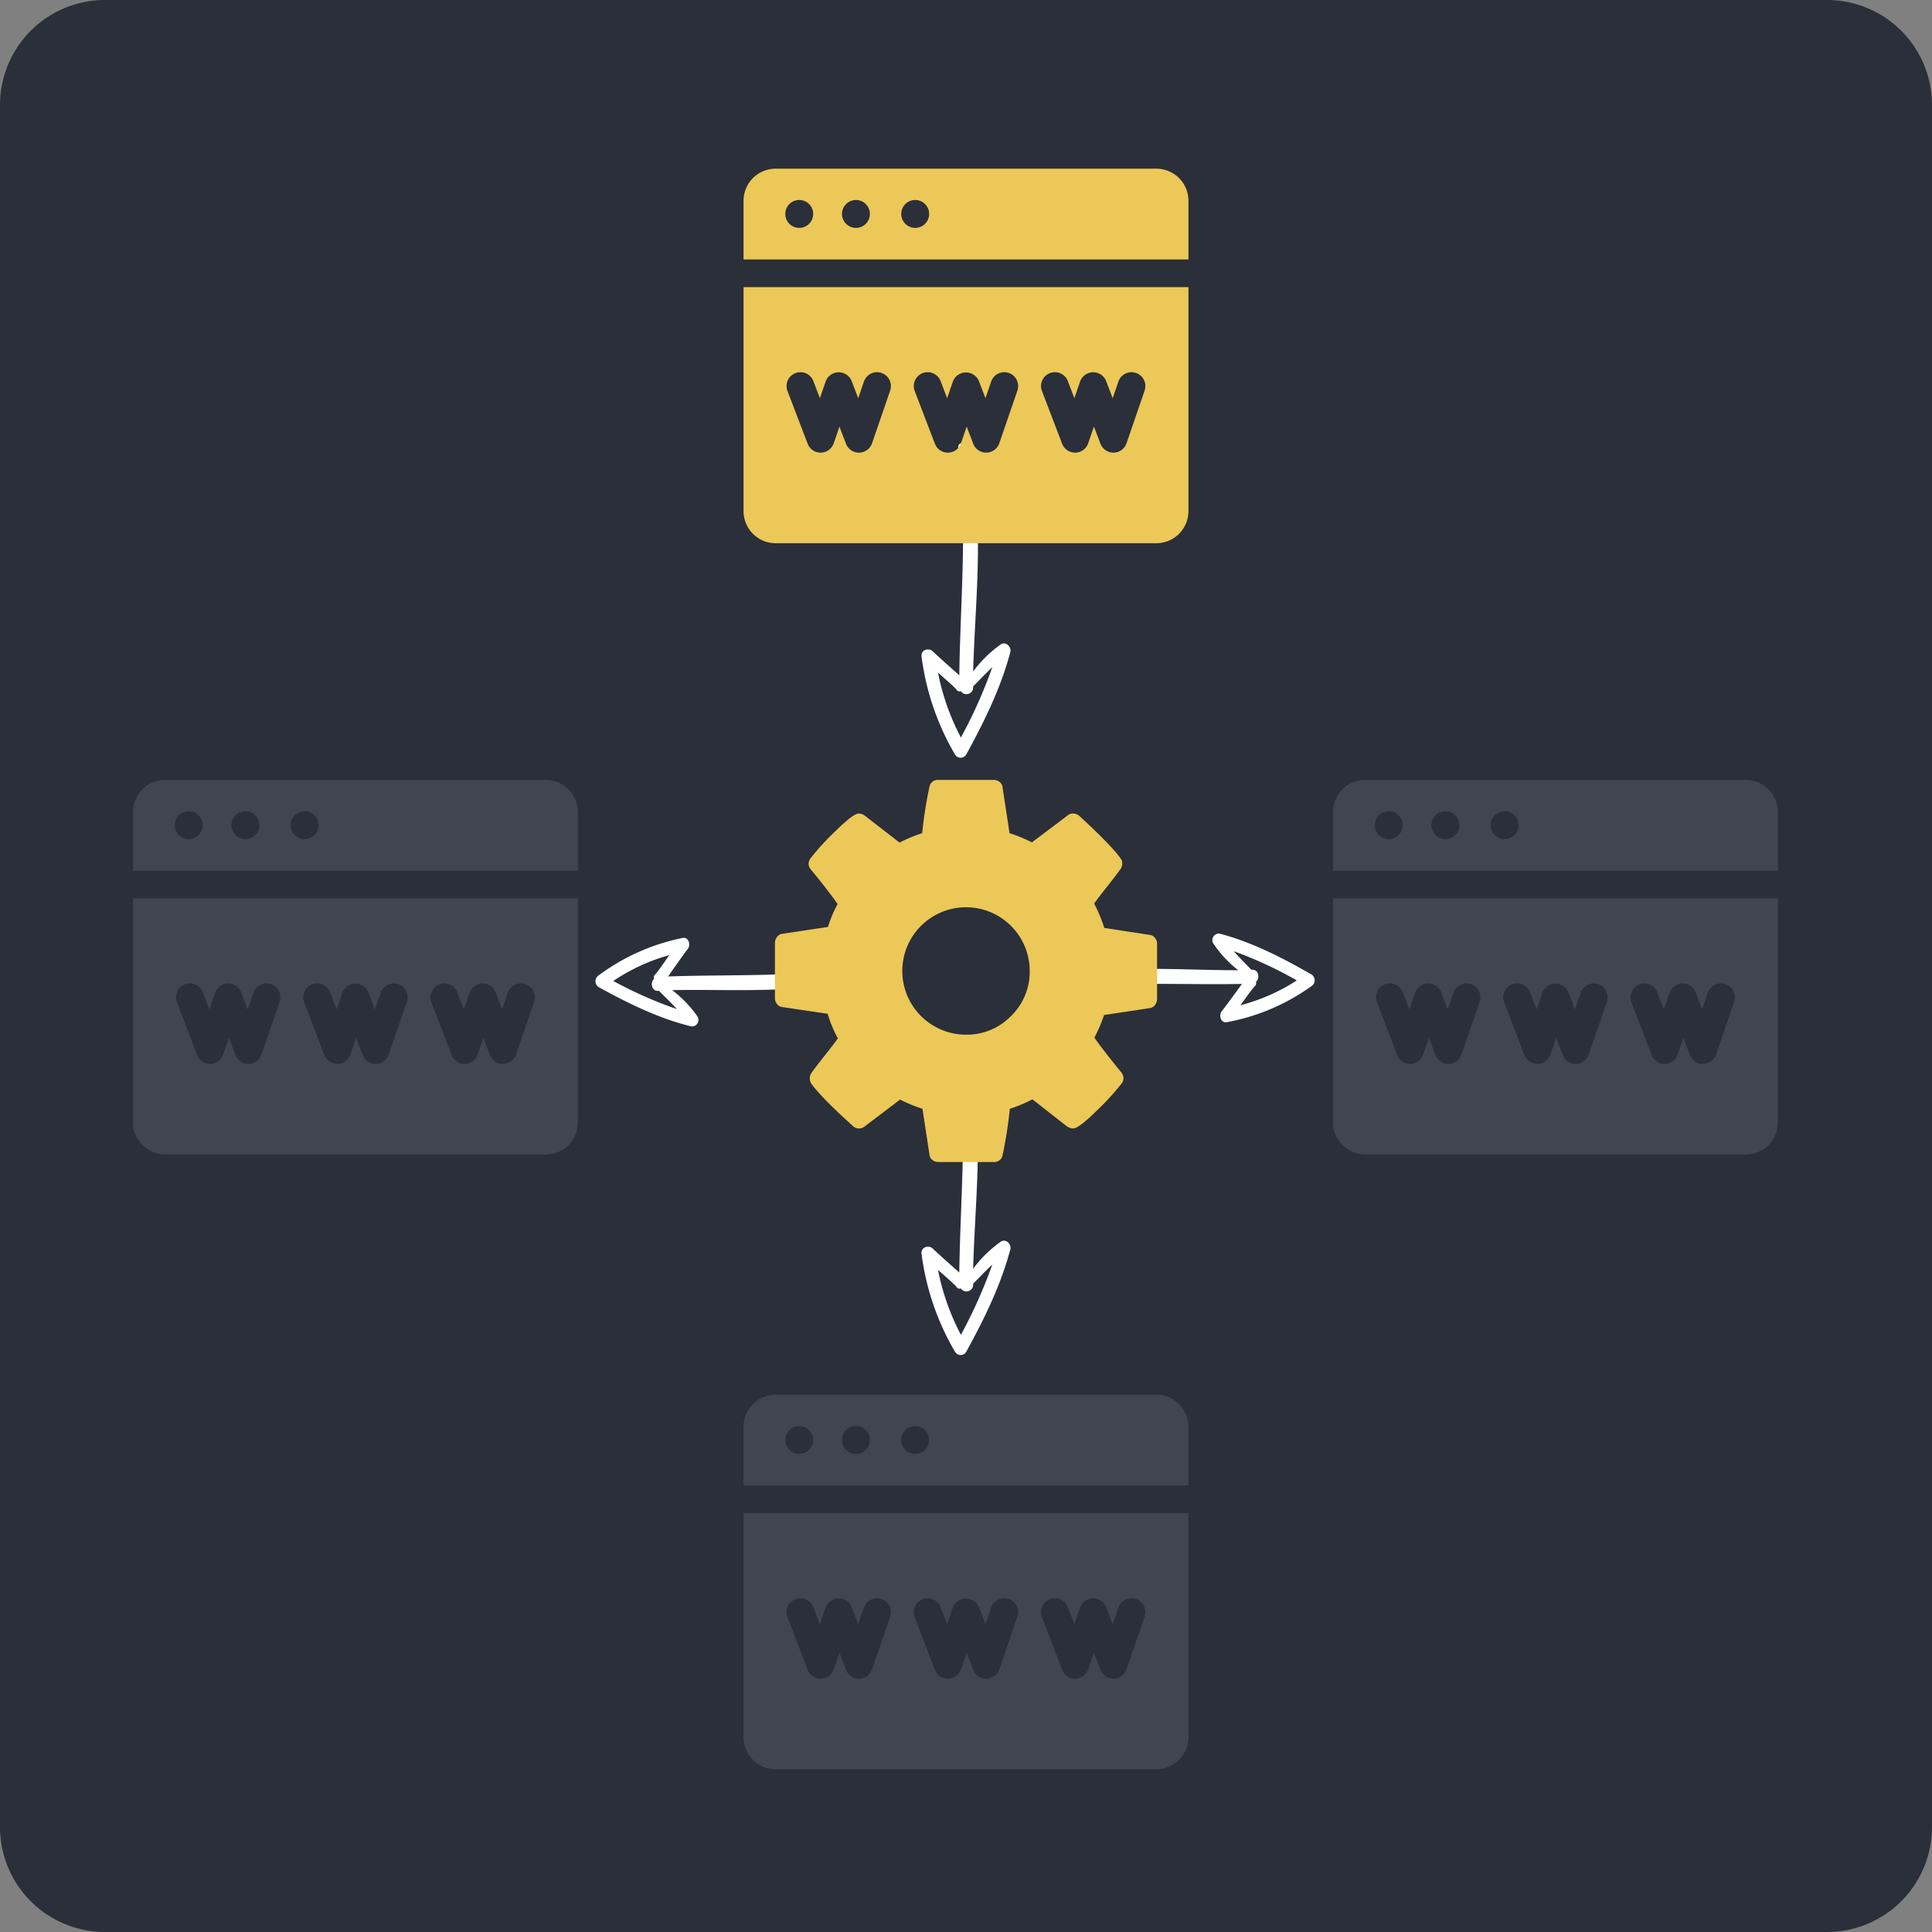 <svg xmlns="http://www.w3.org/2000/svg" width="552" height="552" viewBox="0 0 552 552">
  <rect x="0" y="0" width="552" height="552" fill="#808080" stroke="none"/>
  <g id="Group_4332" data-name="Group 4332" transform="translate(-1012 -14886)">
    <g id="right-arrow_5_" data-name="right-arrow (5)" transform="translate(1322.145 15260)" opacity="0.05">
      <path id="Path_14940" data-name="Path 14940" d="M118.884.388A.906.906,0,0,0,117.6,1.669L136.89,20.957,117.6,40.244a.906.906,0,0,0,1.259,1.3l.022-.022L138.811,21.6a.906.906,0,0,0,0-1.281Z" transform="translate(-117.325 -0.122)" stroke="#000" stroke-width="2"/>
      <path id="Path_14941" data-name="Path 14941" d="M118.354,41.669a.906.906,0,0,1-.641-1.547L137,20.835,117.713,1.548A.907.907,0,0,1,119,.265l19.928,19.928a.906.906,0,0,1,0,1.281L119,41.4A.906.906,0,0,1,118.354,41.669Z" transform="translate(-117.437 0)" stroke="#000" stroke-width="2"/>
    </g>
    <g id="Group_4331" data-name="Group 4331" transform="translate(0 2394.184)">
      <path id="Path_35838" data-name="Path 35838" d="M30,0H522a30,30,0,0,1,30,30V522a30,30,0,0,1-30,30H30A30,30,0,0,1,0,522V30A30,30,0,0,1,30,0Z" transform="translate(1012 12491.816)" fill="#2a2f39"/>
    </g>
    <g id="browser_5_" data-name="browser (5)" transform="translate(1050 15068.349)">
      <path id="Path_35850" data-name="Path 35850" d="M117.942,40.484H9.174A9.175,9.175,0,0,0,0,49.658V66.415H127.116V49.658A9.175,9.175,0,0,0,117.942,40.484ZM15.911,57.4a3.984,3.984,0,1,1,3.984-3.984A3.984,3.984,0,0,1,15.911,57.4Zm16.2,0a3.984,3.984,0,1,1,3.984-3.984A3.984,3.984,0,0,1,32.108,57.4Zm16.932,0a3.984,3.984,0,1,1,3.984-3.984A3.984,3.984,0,0,1,49.04,57.4Z" transform="translate(0 0)" fill="#404551"/>
      <path id="Path_35851" data-name="Path 35851" d="M0,176.808V240.8a9.174,9.174,0,0,0,9.174,9.174H117.942a9.174,9.174,0,0,0,9.174-9.174V176.808Zm41.895,29.545-5.18,15.07a3.957,3.957,0,0,1-3.674,2.67h-.069a3.957,3.957,0,0,1-3.7-2.543L27.4,216.66l-1.637,4.763a3.957,3.957,0,0,1-3.674,2.67h-.069a3.957,3.957,0,0,1-3.7-2.543l-5.767-15.07a3.957,3.957,0,1,1,7.392-2.829l1.872,4.891,1.637-4.763a3.972,3.972,0,0,1,7.438-.128l1.872,4.891,1.637-4.763a3.957,3.957,0,0,1,7.485,2.573Zm36.353,0-5.18,15.07a3.957,3.957,0,0,1-3.674,2.67h-.069a3.957,3.957,0,0,1-3.7-2.543l-1.872-4.891-1.637,4.763a3.957,3.957,0,0,1-3.674,2.67h-.069a3.957,3.957,0,0,1-3.7-2.543l-5.767-15.07a3.957,3.957,0,1,1,7.392-2.829l1.872,4.891,1.637-4.763a4,4,0,0,1,7.438-.128l1.872,4.891,1.637-4.763a3.957,3.957,0,0,1,7.485,2.573Zm36.353,0-5.18,15.07a3.957,3.957,0,0,1-3.674,2.67h-.069a3.957,3.957,0,0,1-3.7-2.543l-1.872-4.891-1.637,4.763a3.957,3.957,0,0,1-3.674,2.67h-.069a3.957,3.957,0,0,1-3.7-2.543l-5.768-15.07a3.957,3.957,0,0,1,7.392-2.829l1.872,4.891,1.637-4.763a3.969,3.969,0,0,1,7.438-.128l1.872,4.891,1.637-4.763a3.957,3.957,0,1,1,7.485,2.573Z" transform="translate(0 -102.478)" fill="#404551"/>
    </g>
    <g id="browser_5_2" data-name="browser (5)" transform="translate(1392.861 15068.349)">
      <path id="Path_35850-2" data-name="Path 35850" d="M117.942,40.484H9.174A9.175,9.175,0,0,0,0,49.658V66.415H127.116V49.658A9.175,9.175,0,0,0,117.942,40.484ZM15.911,57.4a3.984,3.984,0,1,1,3.984-3.984A3.984,3.984,0,0,1,15.911,57.4Zm16.2,0a3.984,3.984,0,1,1,3.984-3.984A3.984,3.984,0,0,1,32.108,57.4Zm16.932,0a3.984,3.984,0,1,1,3.984-3.984A3.984,3.984,0,0,1,49.04,57.4Z" transform="translate(0 0)" fill="#404551"/>
      <path id="Path_35851-2" data-name="Path 35851" d="M0,176.808V240.8a9.174,9.174,0,0,0,9.174,9.174H117.942a9.174,9.174,0,0,0,9.174-9.174V176.808Zm41.895,29.545-5.18,15.07a3.957,3.957,0,0,1-3.674,2.67h-.069a3.957,3.957,0,0,1-3.7-2.543L27.4,216.66l-1.637,4.763a3.957,3.957,0,0,1-3.674,2.67h-.069a3.957,3.957,0,0,1-3.7-2.543l-5.767-15.07a3.957,3.957,0,1,1,7.392-2.829l1.872,4.891,1.637-4.763a3.972,3.972,0,0,1,7.438-.128l1.872,4.891,1.637-4.763a3.957,3.957,0,0,1,7.485,2.573Zm36.353,0-5.18,15.07a3.957,3.957,0,0,1-3.674,2.67h-.069a3.957,3.957,0,0,1-3.7-2.543l-1.872-4.891-1.637,4.763a3.957,3.957,0,0,1-3.674,2.67h-.069a3.957,3.957,0,0,1-3.7-2.543l-5.767-15.07a3.957,3.957,0,1,1,7.392-2.829l1.872,4.891,1.637-4.763a4,4,0,0,1,7.438-.128l1.872,4.891,1.637-4.763a3.957,3.957,0,0,1,7.485,2.573Zm36.353,0-5.18,15.07a3.957,3.957,0,0,1-3.674,2.67h-.069a3.957,3.957,0,0,1-3.7-2.543l-1.872-4.891-1.637,4.763a3.957,3.957,0,0,1-3.674,2.67h-.069a3.957,3.957,0,0,1-3.7-2.543l-5.768-15.07a3.957,3.957,0,0,1,7.392-2.829l1.872,4.891,1.637-4.763a3.969,3.969,0,0,1,7.438-.128l1.872,4.891,1.637-4.763a3.957,3.957,0,1,1,7.485,2.573Z" transform="translate(0 -102.478)" fill="#404551"/>
    </g>
    <g id="browser_5_3" data-name="browser (5)" transform="translate(1224.442 15244.009)">
      <path id="Path_35850-3" data-name="Path 35850" d="M117.942,40.484H9.174A9.175,9.175,0,0,0,0,49.658V66.415H127.116V49.658A9.175,9.175,0,0,0,117.942,40.484ZM15.911,57.4a3.984,3.984,0,1,1,3.984-3.984A3.984,3.984,0,0,1,15.911,57.4Zm16.2,0a3.984,3.984,0,1,1,3.984-3.984A3.984,3.984,0,0,1,32.108,57.4Zm16.932,0a3.984,3.984,0,1,1,3.984-3.984A3.984,3.984,0,0,1,49.04,57.4Z" transform="translate(0 0)" fill="#404551"/>
      <path id="Path_35851-3" data-name="Path 35851" d="M0,176.808V240.8a9.174,9.174,0,0,0,9.174,9.174H117.942a9.174,9.174,0,0,0,9.174-9.174V176.808Zm41.895,29.545-5.18,15.07a3.957,3.957,0,0,1-3.674,2.67h-.069a3.957,3.957,0,0,1-3.7-2.543L27.4,216.66l-1.637,4.763a3.957,3.957,0,0,1-3.674,2.67h-.069a3.957,3.957,0,0,1-3.7-2.543l-5.767-15.07a3.957,3.957,0,1,1,7.392-2.829l1.872,4.891,1.637-4.763a3.972,3.972,0,0,1,7.438-.128l1.872,4.891,1.637-4.763a3.957,3.957,0,0,1,7.485,2.573Zm36.353,0-5.18,15.07a3.957,3.957,0,0,1-3.674,2.67h-.069a3.957,3.957,0,0,1-3.7-2.543l-1.872-4.891-1.637,4.763a3.957,3.957,0,0,1-3.674,2.67h-.069a3.957,3.957,0,0,1-3.7-2.543l-5.767-15.07a3.957,3.957,0,1,1,7.392-2.829l1.872,4.891,1.637-4.763a4,4,0,0,1,7.438-.128l1.872,4.891,1.637-4.763a3.957,3.957,0,0,1,7.485,2.573Zm36.353,0-5.18,15.07a3.957,3.957,0,0,1-3.674,2.67h-.069a3.957,3.957,0,0,1-3.7-2.543l-1.872-4.891-1.637,4.763a3.957,3.957,0,0,1-3.674,2.67h-.069a3.957,3.957,0,0,1-3.7-2.543l-5.768-15.07a3.957,3.957,0,0,1,7.392-2.829l1.872,4.891,1.637-4.763a3.969,3.969,0,0,1,7.438-.128l1.872,4.891,1.637-4.763a3.957,3.957,0,1,1,7.485,2.573Z" transform="translate(0 -102.478)" fill="#404551"/>
    </g>
    <g id="up-arrow_4_" data-name="up-arrow (4)" transform="translate(1430.553 15102.5) rotate(180)">
      <path id="Path_35853" data-name="Path 35853" d="M145.685.913a1.854,1.854,0,0,0-3.194,0c-5.171,9.429-9.886,19.011-12.623,29.353-.3,1.521,1.369,3.042,2.738,2.129a34.768,34.768,0,0,0,7.908-7.756c-.608,21.292-3.5,43.345,1.521,64.333.3,1.521,2.889,1.217,2.737-.3-2.737-21.748-.608-43.345-.3-65.093,2.585,2.281,5.171,4.563,7.6,6.844,1.065,1.065,3.346.456,3.194-1.369A73.649,73.649,0,0,0,145.685.913Zm-1.673,18.1a1.911,1.911,0,0,0-3.5,1.065v.3c-1.825,1.825-3.5,3.65-5.475,5.475a139.416,139.416,0,0,1,8.973-20.075,67.433,67.433,0,0,1,6.54,18.555c-1.673-1.521-3.5-3.042-5.171-4.715A1.124,1.124,0,0,0,144.013,19.011Z" fill="#fff"/>
    </g>
    <g id="up-arrow_4_2" data-name="up-arrow (4)" transform="translate(1430.553 15273.15) rotate(180)">
      <path id="Path_35853-2" data-name="Path 35853" d="M145.685.913a1.854,1.854,0,0,0-3.194,0c-5.171,9.429-9.886,19.011-12.623,29.353-.3,1.521,1.369,3.042,2.738,2.129a34.768,34.768,0,0,0,7.908-7.756c-.608,21.292-3.5,43.345,1.521,64.333.3,1.521,2.889,1.217,2.737-.3-2.737-21.748-.608-43.345-.3-65.093,2.585,2.281,5.171,4.563,7.6,6.844,1.065,1.065,3.346.456,3.194-1.369A73.649,73.649,0,0,0,145.685.913Zm-1.673,18.1a1.911,1.911,0,0,0-3.5,1.065v.3c-1.825,1.825-3.5,3.65-5.475,5.475a139.416,139.416,0,0,1,8.973-20.075,67.433,67.433,0,0,1,6.54,18.555c-1.673-1.521-3.5-3.042-5.171-4.715A1.124,1.124,0,0,0,144.013,19.011Z" fill="#fff"/>
    </g>
    <g id="up-arrow_4_3" data-name="up-arrow (4)" transform="matrix(0.035, 0.999, -0.999, 0.035, 1382.572, 15022.068)">
      <path id="Path_35853-3" data-name="Path 35853" d="M145.685.805a1.986,1.986,0,0,0-3.194,0c-5.171,8.323-9.886,16.78-12.623,25.909a1.861,1.861,0,0,0,2.738,1.879,33.164,33.164,0,0,0,7.908-6.846c-.608,18.794-3.5,38.259,1.521,56.785.3,1.342,2.889,1.074,2.737-.269-2.737-19.2-.608-38.259-.3-57.456,2.585,2.014,5.171,4.027,7.6,6.041,1.065.94,3.346.4,3.194-1.208A60.064,60.064,0,0,0,145.685.805ZM144.013,16.78c-.913-1.208-3.5-.94-3.5.94v.268c-1.825,1.611-3.5,3.222-5.475,4.833A116.432,116.432,0,0,1,144.012,5.1a55.084,55.084,0,0,1,6.54,16.378c-1.673-1.342-3.5-2.685-5.171-4.162A1.184,1.184,0,0,0,144.013,16.78Z" transform="translate(0 0)" fill="#fff"/>
    </g>
    <g id="up-arrow_4_4" data-name="up-arrow (4)" transform="translate(1189.672 15310.356) rotate(-93)">
      <path id="Path_35853-4" data-name="Path 35853" d="M145.685.805a1.986,1.986,0,0,0-3.194,0c-5.171,8.323-9.886,16.78-12.623,25.909a1.861,1.861,0,0,0,2.738,1.879,33.164,33.164,0,0,0,7.908-6.846c-.608,18.794-3.5,38.259,1.521,56.785.3,1.342,2.889,1.074,2.737-.269-2.737-19.2-.608-38.259-.3-57.456,2.585,2.014,5.171,4.027,7.6,6.041,1.065.94,3.346.4,3.194-1.208A60.064,60.064,0,0,0,145.685.805ZM144.013,16.78c-.913-1.208-3.5-.94-3.5.94v.268c-1.825,1.611-3.5,3.222-5.475,4.833A116.432,116.432,0,0,1,144.012,5.1a55.084,55.084,0,0,1,6.54,16.378c-1.673-1.342-3.5-2.685-5.171-4.162A1.184,1.184,0,0,0,144.013,16.78Z" transform="translate(0 0)" fill="#fff"/>
    </g>
    <g id="cog-wheel-silhouette_7_" data-name="cog-wheel-silhouette (7)" transform="translate(1233.41 15108.832)">
      <path id="Path_35852" data-name="Path 35852" d="M108.612,45.172a2.24,2.24,0,0,0-1.493-.889l-13.008-1.99A42.829,42.829,0,0,0,91.2,35.327q1.278-1.777,3.837-5.011t3.625-4.727a2.737,2.737,0,0,0,.567-1.635,2.288,2.288,0,0,0-.5-1.564Q96.172,18.765,87,10.307A2.741,2.741,0,0,0,85.226,9.6a2.307,2.307,0,0,0-1.706.639L73.426,17.841a43.935,43.935,0,0,0-6.4-2.63L65.039,2.132A2.108,2.108,0,0,0,64.221.6,2.683,2.683,0,0,0,62.479,0H46.7a2.392,2.392,0,0,0-2.559,1.99,116.067,116.067,0,0,0-2.061,13.22,40.673,40.673,0,0,0-6.468,2.7L25.8,10.307A3.026,3.026,0,0,0,23.954,9.6q-1.564,0-6.717,5.082a70.829,70.829,0,0,0-7,7.641A2.994,2.994,0,0,0,9.6,23.954a2.668,2.668,0,0,0,.71,1.706q4.762,5.759,7.606,9.81a35.052,35.052,0,0,0-2.772,6.539L1.92,44a2.143,2.143,0,0,0-1.35.925A2.733,2.733,0,0,0,0,46.557v15.78a2.684,2.684,0,0,0,.569,1.67,2.239,2.239,0,0,0,1.493.889l13.009,1.92a35.107,35.107,0,0,0,2.914,7.035q-1.279,1.778-3.838,5.011T10.521,83.59a2.743,2.743,0,0,0-.569,1.636,2.779,2.779,0,0,0,.5,1.633Q13.221,90.7,22.178,98.8a2.45,2.45,0,0,0,1.777.781,2.557,2.557,0,0,0,1.777-.638l10.023-7.607a44.092,44.092,0,0,0,6.4,2.631l1.99,13.078a2.114,2.114,0,0,0,.817,1.529,2.679,2.679,0,0,0,1.742.6h15.78a2.393,2.393,0,0,0,2.561-1.99A116.467,116.467,0,0,0,67.1,93.97a40.592,40.592,0,0,0,6.468-2.7l9.81,7.678a3.47,3.47,0,0,0,1.847.638q1.563,0,6.681-5.047a71.758,71.758,0,0,0,7.037-7.677,2.372,2.372,0,0,0,.64-1.633,2.735,2.735,0,0,0-.711-1.777q-5.116-6.257-7.6-9.81a45.568,45.568,0,0,0,2.772-6.468l13.15-1.989a2.167,2.167,0,0,0,1.421-.925,2.744,2.744,0,0,0,.567-1.636V46.842A2.672,2.672,0,0,0,108.612,45.172ZM67.457,67.455a17.528,17.528,0,0,1-12.866,5.332,18.2,18.2,0,0,1-18.2-18.2,18.2,18.2,0,0,1,18.2-18.2,18.2,18.2,0,0,1,18.2,18.2A17.528,17.528,0,0,1,67.457,67.455Z" fill="#ecc858"/>
    </g>
    <g id="browser_5_4" data-name="browser (5)" transform="translate(1224.442 14893.709)">
      <path id="Path_35850-4" data-name="Path 35850" d="M117.942,40.484H9.174A9.175,9.175,0,0,0,0,49.658V66.415H127.116V49.658A9.175,9.175,0,0,0,117.942,40.484ZM15.911,57.4a3.984,3.984,0,1,1,3.984-3.984A3.984,3.984,0,0,1,15.911,57.4Zm16.2,0a3.984,3.984,0,1,1,3.984-3.984A3.984,3.984,0,0,1,32.108,57.4Zm16.932,0a3.984,3.984,0,1,1,3.984-3.984A3.984,3.984,0,0,1,49.04,57.4Z" transform="translate(0 0)" fill="#ecc858"/>
      <path id="Path_35851-4" data-name="Path 35851" d="M0,176.808V240.8a9.174,9.174,0,0,0,9.174,9.174H117.942a9.174,9.174,0,0,0,9.174-9.174V176.808Zm41.895,29.545-5.18,15.07a3.957,3.957,0,0,1-3.674,2.67h-.069a3.957,3.957,0,0,1-3.7-2.543L27.4,216.66l-1.637,4.763a3.957,3.957,0,0,1-3.674,2.67h-.069a3.957,3.957,0,0,1-3.7-2.543l-5.767-15.07a3.957,3.957,0,1,1,7.392-2.829l1.872,4.891,1.637-4.763a3.972,3.972,0,0,1,7.438-.128l1.872,4.891,1.637-4.763a3.957,3.957,0,0,1,7.485,2.573Zm36.353,0-5.18,15.07a3.957,3.957,0,0,1-3.674,2.67h-.069a3.957,3.957,0,0,1-3.7-2.543l-1.872-4.891-1.637,4.763a3.957,3.957,0,0,1-3.674,2.67h-.069a3.957,3.957,0,0,1-3.7-2.543l-5.767-15.07a3.957,3.957,0,1,1,7.392-2.829l1.872,4.891,1.637-4.763a4,4,0,0,1,7.438-.128l1.872,4.891,1.637-4.763a3.957,3.957,0,0,1,7.485,2.573Zm36.353,0-5.18,15.07a3.957,3.957,0,0,1-3.674,2.67h-.069a3.957,3.957,0,0,1-3.7-2.543l-1.872-4.891-1.637,4.763a3.957,3.957,0,0,1-3.674,2.67h-.069a3.957,3.957,0,0,1-3.7-2.543l-5.768-15.07a3.957,3.957,0,0,1,7.392-2.829l1.872,4.891,1.637-4.763a3.969,3.969,0,0,1,7.438-.128l1.872,4.891,1.637-4.763a3.957,3.957,0,1,1,7.485,2.573Z" transform="translate(0 -102.478)" fill="#ecc858"/>
    </g>
  </g>
</svg>

